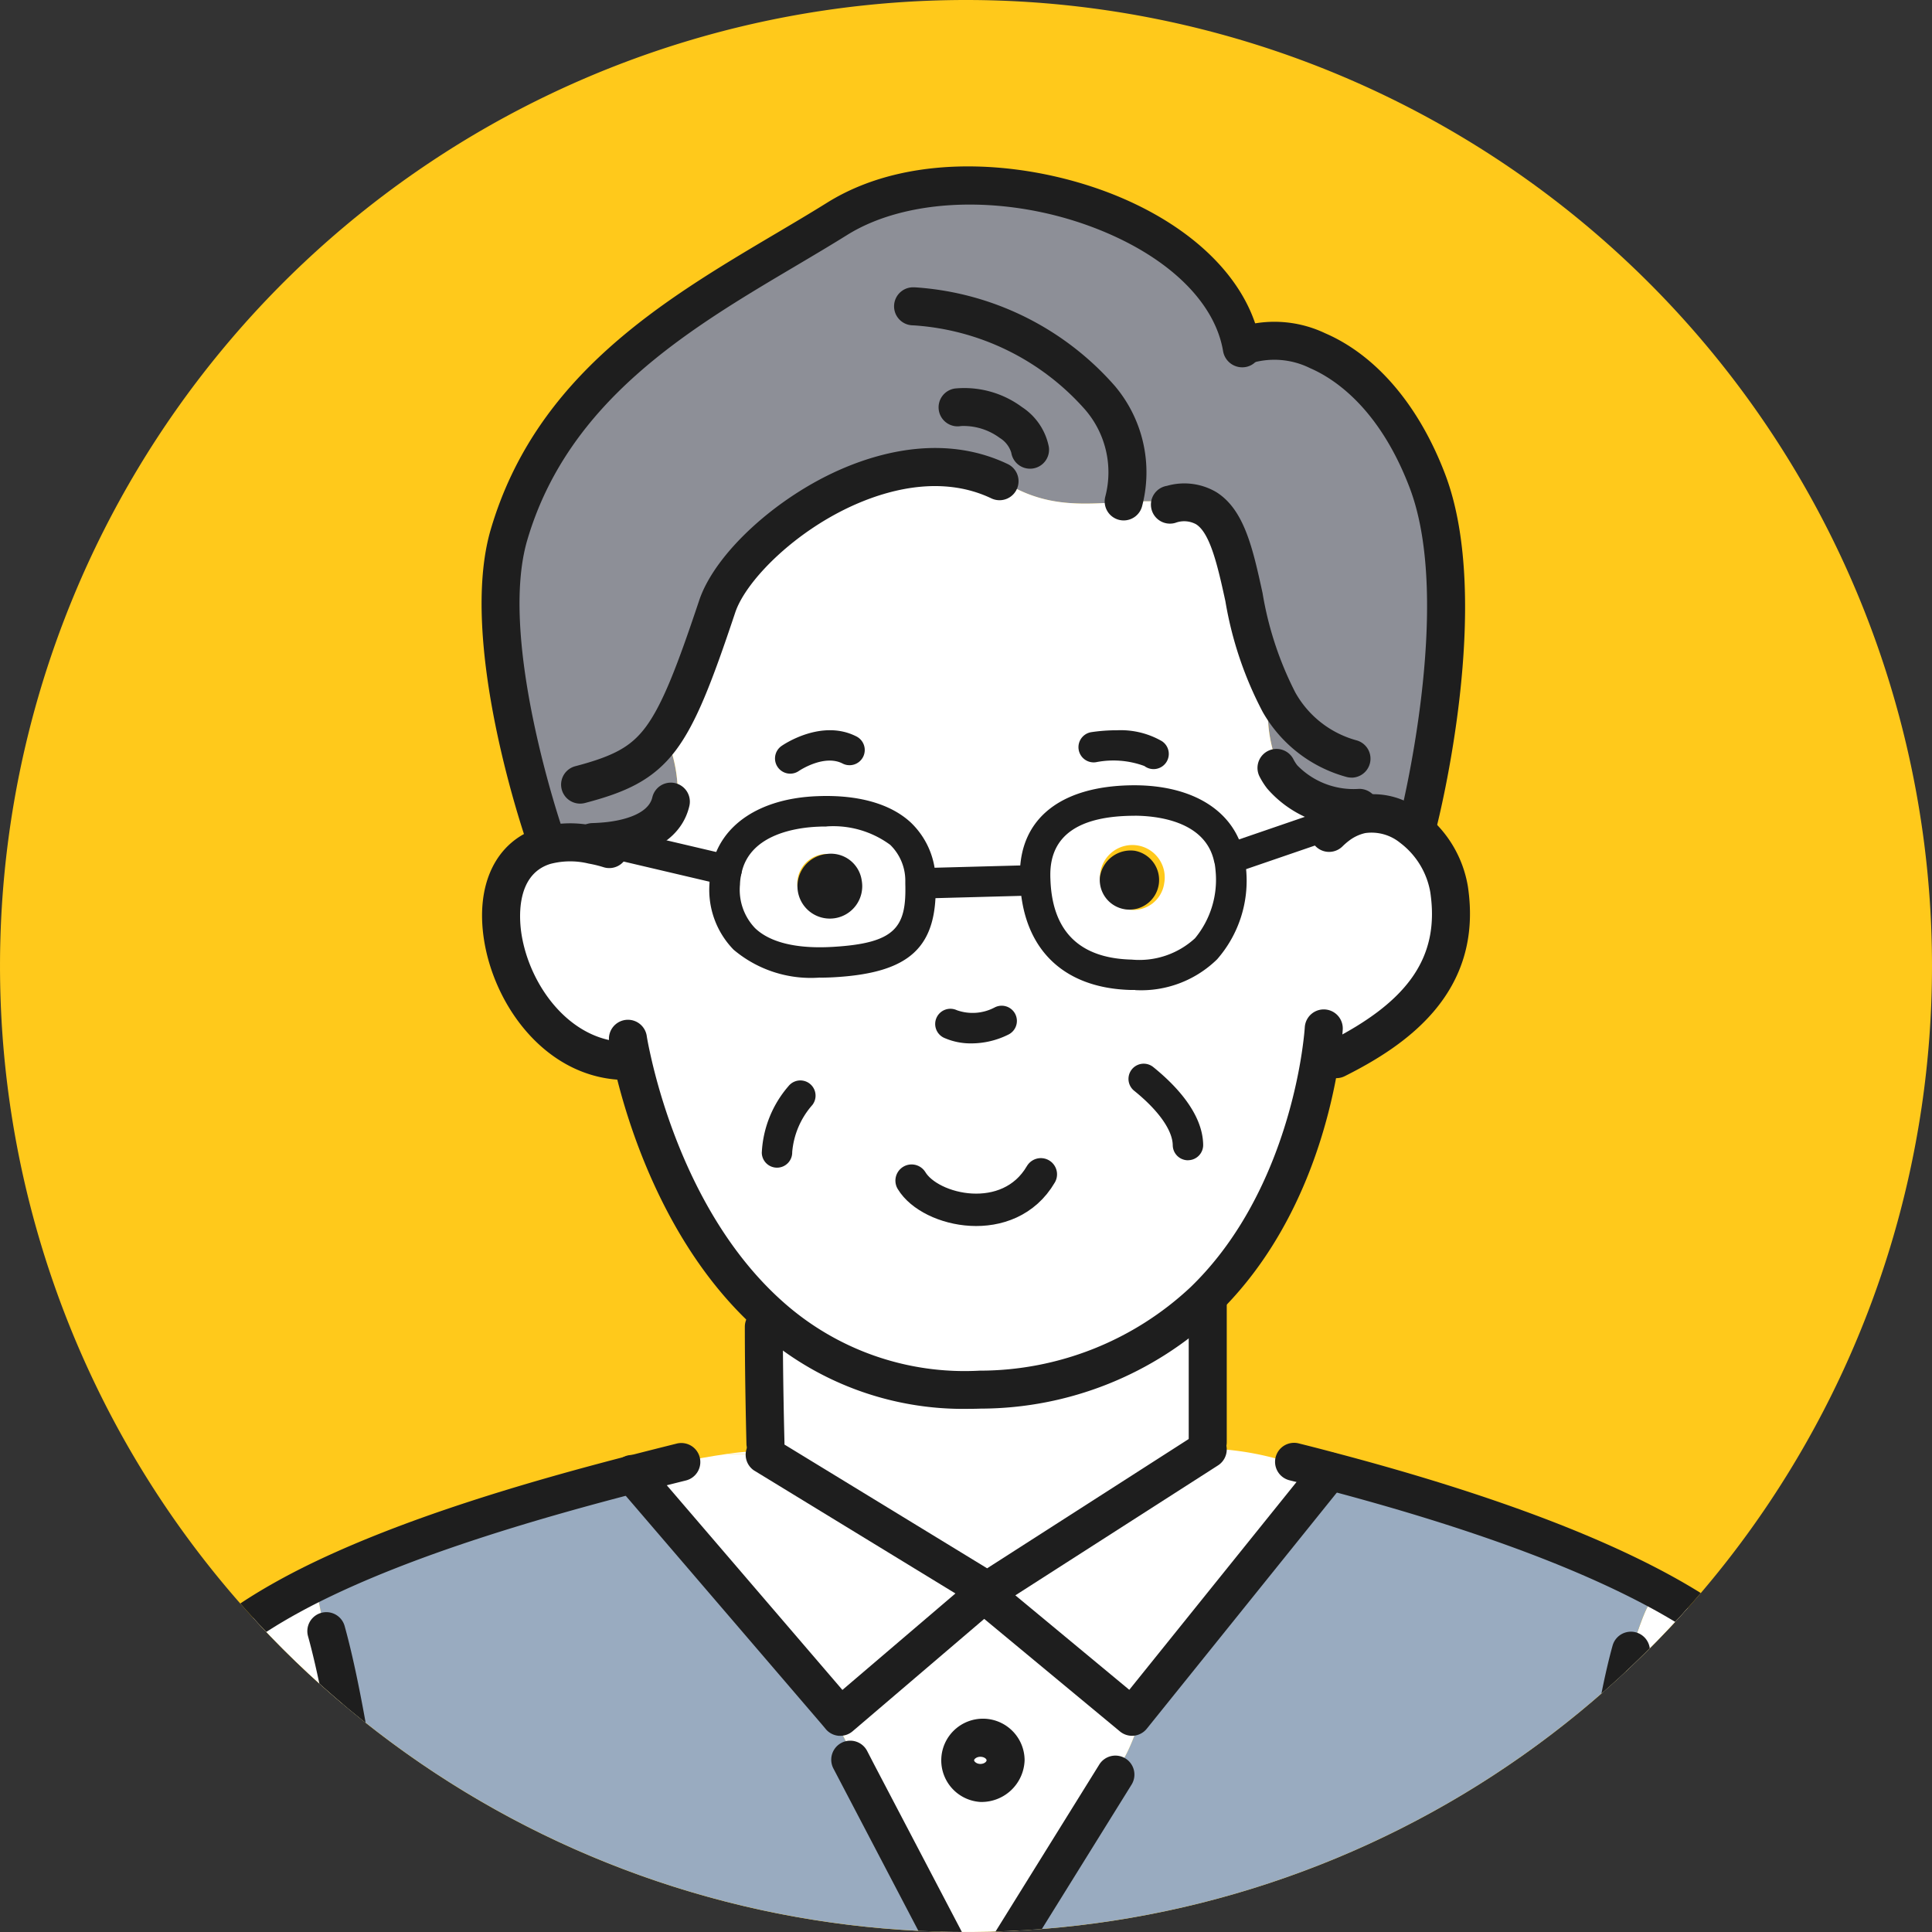 <svg xmlns="http://www.w3.org/2000/svg" xmlns:xlink="http://www.w3.org/1999/xlink" width="119.295" height="119.296" viewBox="0 0 119.295 119.296"><rect x="0" y="0" width="119.295" height="119.296" fill="#333333" stroke="none"/><defs><clipPath id="a"><path d="M59.648,0a59.647,59.647,0,1,0,59.647,59.648A59.648,59.648,0,0,0,59.648,0Z" fill="none"/></clipPath><clipPath id="b"><rect width="114.753" height="121.879" transform="translate(3.331 11.456)" fill="none"/></clipPath></defs><path d="M119.295,59.648A59.647,59.647,0,1,1,59.647,0a59.648,59.648,0,0,1,59.648,59.648" fill="#ffc91b"/><g clip-path="url(#a)"><g clip-path="url(#b)"><g clip-path="url(#b)"><path d="M118.084,133.1v.235l-20.83-.094v-.432s.958-21.891,3.456-30.907l.085-.338c.385-.761.835-2.808,1.643-3.2l.047-.1c3.475,1.888,6.32,4.057,7.757,6.49,2.376,4.028,5.842,20.125,7.842,28.352" fill="#fff"/><path d="M52.936,109.491l7.316,13.965,8.612-13.862-.057-.319c.677-.338,1.456-2.686,1.7-3.4l-.31-.244L82.105,90.84c5.786,1.521,14.106,4.01,20.38,7.419l-.047.1c-.808.4-1.259,2.442-1.644,3.2l-.084.338c-2.5,9.015-3.456,30.907-3.456,30.907v.432L24.7,132.913v-.1s-2.038-23.065-4.545-32.09l.075-.057c-.5-.638-.423-1.812-.8-2.545l-.583-.084c6.208-3.175,14.379-5.485,20.2-7l12.6,14.688-.253.216a32.99,32.99,0,0,1,1.7,3.465Z" fill="#99abc0"/><path d="M82.66,50.926a3.771,3.771,0,0,1,1.4-.629,3.869,3.869,0,0,1,3.09.8,6.024,6.024,0,0,1,2.329,3.822c.78,5.25-2.526,8.255-6.968,10.481l-.977-.15c-.488,3.2-2.094,10.133-7.194,15.063a20.1,20.1,0,0,1-13.814,5.494,17.931,17.931,0,0,1-13-4.583c-5.607-5-7.8-12.7-8.49-15.758l-.216.047c-7.194.131-10.678-11.589-5.184-13.289a5.857,5.857,0,0,1,2.912-.056L36.586,52c.31-.01.639-.029.986-.066l.01.084,7.278,1.71a4.114,4.114,0,0,0-.113.864c-.084,2.836,1.644,5.1,6.734,4.808,4.179-.244,5.447-1.456,5.353-4.855h.056l6.987-.188h.047c.122,3.3,1.869,5.738,5.945,5.832,5.1.113,6.311-3.653,6.133-6.48a5.068,5.068,0,0,0-.094-.686l.131-.037,6.49-2.226Z" fill="#fff"/><path d="M76.659,21.381h.019c3-1.24,8.555.695,11.457,8.311s-.582,21.15-.582,21.15l-.4.253a3.873,3.873,0,0,0-3.09-.8l-.112-.413a5.929,5.929,0,0,1-4.771-1.907l.037-.028a8.775,8.775,0,0,1-.929-4.076l.685-.526c-3.061-5.118-1.69-13.364-6.649-12.208L72.038,31c-3.54-.263-6.433.911-9.87-1.137l-.432-.141c-6.921-3.315-16.05,3.532-17.449,7.73-1.409,4.216-2.348,6.658-3.512,8.2l.422.019a8.946,8.946,0,0,1,.639,3.841l-.413-.009c-.376,1.615-2.207,2.254-3.851,2.432-.347.038-.676.056-.986.066l-.037.169a5.857,5.857,0,0,0-2.912.056V51.64s-4.16-11.993-2.207-18.623c3.1-10.537,13.054-15.007,20.248-19.5,8-5.005,23.5-.338,24.981,7.861" fill="#8d8f97"/><path d="M79.176,47.977a5.929,5.929,0,0,0,4.771,1.906l.112.414a3.771,3.771,0,0,0-1.4.629l-.131-.169-6.49,2.226-.131.037H75.9c-.572-2.761-3.446-3.587-5.822-3.6-2.977,0-6.152.939-6.161,4.555,0,.132,0,.254.009.376h-.046l-6.988.188h-.056v-.113c-.131-3.616-3.343-4.442-6.32-4.33-2.329.085-5.1.977-5.654,3.625l-7.278-1.709-.01-.084c1.644-.179,3.475-.817,3.851-2.433l.413.01a8.943,8.943,0,0,0-.639-3.841l-.422-.019c1.164-1.54,2.1-3.982,3.512-8.2,1.4-4.2,10.528-11.044,17.449-7.729l.432.141c3.438,2.047,6.33.874,9.871,1.136l.281.141c4.959-1.155,3.588,7.091,6.649,12.209l-.685.526a8.766,8.766,0,0,0,.93,4.076Z" fill="#fff"/><path d="M79.88,90.389l.038-.113c.676.169,1.408.357,2.188.564L70.2,105.631l-.3.376-9.138-7.579.15-.244.057.037L74.574,89.5l.516-.038a18.235,18.235,0,0,1,4.79.93" fill="#fff"/><path d="M76,53.706c.179,2.826-1.033,6.593-6.132,6.481-4.076-.1-5.823-2.537-5.945-5.833-.009-.123-.009-.245-.009-.375.009-3.617,3.183-4.555,6.16-4.555,2.376.008,5.25.835,5.823,3.6h.009a4.858,4.858,0,0,1,.094.685m-4.113.826a2,2,0,1,0-2.151,1.634,1.916,1.916,0,0,0,2.151-1.634" fill="#fff"/><path d="M74.574,89.046V89.5L60.966,98.221l-.056-.037-13.749-8.4-2.273-.009a17.093,17.093,0,0,1,2.273-.179l.1-.479s-.1-3.662-.1-7.194l.366-.7a17.931,17.931,0,0,0,13,4.583,20.1,20.1,0,0,0,13.814-5.494l.235.235Z" fill="#fff"/><path d="M70.066,52.532a1.832,1.832,0,1,1-2.151,1.634,1.916,1.916,0,0,1,2.151-1.634" fill="#1e1e1e"/><path d="M70.2,105.63l.31.245c-.245.713-1.024,3.061-1.7,3.4l.056.32-8.612,13.861L52.936,109.49l.16-.084a32.81,32.81,0,0,0-1.7-3.466l.254-.216.235.282,8.874-7.579,9.138,7.579Zm-8.1,3.062a1.568,1.568,0,1,0-1.559,1.4,1.478,1.478,0,0,0,1.559-1.4" fill="#fff"/><path d="M60.909,98.183l-.15.244-8.875,7.579-.235-.282-12.6-14.688c1.089-.282,2.1-.535,3-.761v-.018c.921-.16,1.878-.348,2.836-.479l2.273.009Z" fill="#fff"/><path d="M60.534,107.3a1.4,1.4,0,1,1-1.559,1.39,1.478,1.478,0,0,1,1.559-1.39" fill="#fff"/><path d="M56.834,54.542c.094,3.4-1.174,4.611-5.353,4.855-5.09.292-6.818-1.972-6.734-4.808a4.114,4.114,0,0,1,.113-.864c.554-2.648,3.325-3.54,5.654-3.625,2.977-.113,6.188.714,6.32,4.329Zm-5.447,1.822a1.832,1.832,0,1,0-2.151-1.643,1.922,1.922,0,0,0,2.151,1.643" fill="#fff"/><path d="M53.208,54.363a2,2,0,1,1-2.151-1.634,1.922,1.922,0,0,1,2.151,1.634" fill="#1e1e1e"/><path d="M24.7,132.809v.1l-21.365-.094v-.009c2-8.217,5.174-24.324,7.541-28.352,1.446-2.442,4.376-4.574,7.973-6.424l.582.084c.376.733.3,1.907.8,2.545l-.075.057c2.507,9.025,4.545,32.09,4.545,32.09" fill="#fff"/></g></g><path d="M97.255,133.983H97.2a1.174,1.174,0,0,1-1.122-1.224c.04-.9.992-22.129,3.5-31.17a1.175,1.175,0,0,1,2.264.628c-2.435,8.783-3.406,30.427-3.415,30.644a1.173,1.173,0,0,1-1.172,1.123" fill="#1e1e1e"/><path d="M24.695,133.983a1.174,1.174,0,0,1-1.168-1.071c-.021-.229-2.058-23.061-4.507-31.879a1.173,1.173,0,1,1,2.261-.628c2.508,9.025,4.5,31.354,4.584,32.3a1.172,1.172,0,0,1-1.065,1.272.945.945,0,0,1-.1.005" fill="#1e1e1e"/><path d="M60.534,111.265a2.573,2.573,0,1,1,2.732-2.573,2.66,2.66,0,0,1-2.732,2.573m0-2.789c-.235,0-.386.142-.386.216s.151.226.386.226.384-.136.384-.226-.154-.216-.384-.216" fill="#1e1e1e"/><path d="M74.574,90.22A1.174,1.174,0,0,1,73.4,89.046v-8.5a1.174,1.174,0,0,1,2.348,0v8.5a1.174,1.174,0,0,1-1.174,1.174" fill="#1e1e1e"/><path d="M3.332,133.984a1.176,1.176,0,0,1-1.142-1.452c.481-1.972,1.028-4.4,1.616-7,1.953-8.647,4.165-18.448,6.054-21.666,1.45-2.446,4.212-4.693,8.449-6.872,6.343-3.244,14.7-5.6,20.442-7.089,1.094-.283,2.112-.538,3.017-.764a1.174,1.174,0,1,1,.568,2.278c-.9.225-1.909.477-2.995.758-5.63,1.462-13.826,3.769-19.96,6.905-3.776,1.943-6.3,3.954-7.5,5.978-1.7,2.9-3.966,12.928-5.785,20.989-.591,2.619-1.143,5.06-1.625,7.043a1.175,1.175,0,0,1-1.14.9" fill="#1e1e1e"/><path d="M118.083,134.275a1.175,1.175,0,0,1-1.14-.9c-.36-1.482-.768-3.219-1.208-5.1-1.961-8.351-4.646-19.788-6.5-22.939-1.2-2.037-3.662-4.074-7.307-6.054-4.792-2.6-11.56-5.065-20.117-7.315-.776-.206-1.5-.393-2.173-.56a1.174,1.174,0,1,1,.568-2.278c.682.17,1.42.359,2.2.568,8.736,2.3,15.681,4.828,20.638,7.522,4.023,2.185,6.785,4.515,8.208,6.924,2.04,3.459,4.661,14.624,6.768,23.6.438,1.87.844,3.6,1.2,5.077a1.176,1.176,0,0,1-.864,1.419,1.206,1.206,0,0,1-.278.033" fill="#1e1e1e"/><path d="M59.784,86.992A19,19,0,0,1,46.745,82.1C40.893,76.873,38.6,68.9,37.891,65.721c-.2-.885-.278-1.4-.278-1.4a1.174,1.174,0,0,1,2.321-.358c0,.021.075.477.248,1.246.663,2.963,2.782,10.369,8.126,15.14a16.846,16.846,0,0,0,12.177,4.285,19.05,19.05,0,0,0,13.037-5.164c4.926-4.763,6.431-11.655,6.85-14.4.157-1.02.195-1.641.195-1.647a1.174,1.174,0,0,1,2.344.135c0,.029-.043.726-.218,1.867-.564,3.7-2.295,10.66-7.538,15.729a21.326,21.326,0,0,1-14.591,5.824q-.391.014-.78.013" fill="#1e1e1e"/><path d="M47.263,90.295a1.173,1.173,0,0,1-1.172-1.141c0-.037-.1-3.72-.1-7.227a1.174,1.174,0,1,1,2.348,0c0,3.474.1,7.125.1,7.161A1.176,1.176,0,0,1,47.3,90.295h-.034" fill="#1e1e1e"/><path d="M60.965,99.395a1.174,1.174,0,0,1-.655-.2L46.549,90.79a1.174,1.174,0,0,1,1.223-2l13.18,8.048L73.94,88.508a1.174,1.174,0,1,1,1.267,1.977L61.6,99.209a1.176,1.176,0,0,1-.634.186" fill="#1e1e1e"/><path d="M69.9,107.18a1.172,1.172,0,0,1-.749-.271L60.01,99.33a1.173,1.173,0,1,1,1.5-1.806l8.22,6.817L81.191,90.1a1.174,1.174,0,0,1,1.829,1.472L70.814,106.738a1.174,1.174,0,0,1-.8.436c-.04,0-.081.006-.12.006" fill="#1e1e1e"/><path d="M51.884,107.18c-.033,0-.066,0-.1,0a1.173,1.173,0,0,1-.8-.419l-.235-.282L38.156,91.8a1.174,1.174,0,1,1,1.781-1.529l12.079,14.077L60,97.534a1.174,1.174,0,0,1,1.524,1.786L52.646,106.9a1.172,1.172,0,0,1-.762.281" fill="#1e1e1e"/><path d="M60.252,124.63h-.043a1.173,1.173,0,0,1-1-.628l-7.751-14.807a1.174,1.174,0,0,1,2.086-1.078l.432.836,6.36,12.14,7.528-12.117a1.174,1.174,0,1,1,1.994,1.239l-8.612,13.862a1.176,1.176,0,0,1-1,.554" fill="#1e1e1e"/><path d="M73.353,71.643a.939.939,0,0,1-.939-.926c-.013-.928-.881-2.155-2.384-3.367a.939.939,0,1,1,1.18-1.462c1.391,1.123,3.055,2.868,3.082,4.8a.939.939,0,0,1-.926.952Z" fill="#1e1e1e"/><path d="M47.977,72.1a.939.939,0,0,1-.939-.917,6.765,6.765,0,0,1,1.645-4.113.939.939,0,0,1,1.48,1.156,5.029,5.029,0,0,0-1.247,2.913A.939.939,0,0,1,48,72.1h-.022" fill="#1e1e1e"/><path d="M38.7,66.686c-4.824,0-8.133-4.413-8.807-8.614-.559-3.478.745-6.149,3.4-6.971a7.05,7.05,0,0,1,3.489-.085,9.182,9.182,0,0,1,1.157.282,1.174,1.174,0,1,1-.692,2.243,7.371,7.371,0,0,0-.9-.218,4.821,4.821,0,0,0-2.365.021c-2.189.677-1.913,3.506-1.778,4.356.528,3.282,3.1,6.638,6.5,6.638.04,0,.083,0,.117,0a1.174,1.174,0,0,1,.021,2.348H38.7" fill="#1e1e1e"/><path d="M82.51,66.572a1.174,1.174,0,0,1-.526-2.224c5.027-2.52,6.922-5.288,6.332-9.258a4.861,4.861,0,0,0-1.863-3.049,2.79,2.79,0,0,0-2.157-.6,2.568,2.568,0,0,0-.953.436,4.177,4.177,0,0,0-.445.381,1.173,1.173,0,1,1-1.66-1.659,6.5,6.5,0,0,1,.711-.612,4.758,4.758,0,0,1,5.9.16,7.207,7.207,0,0,1,2.79,4.6c.978,6.582-3.871,9.83-7.6,11.7a1.151,1.151,0,0,1-.525.125" fill="#1e1e1e"/><path d="M59.98,64.426a4.049,4.049,0,0,1-1.689-.345.939.939,0,1,1,.787-1.706,2.907,2.907,0,0,0,2.332-.165.939.939,0,1,1,.84,1.679,5.124,5.124,0,0,1-2.27.537" fill="#1e1e1e"/><path d="M48.795,47.771a.939.939,0,0,1-.539-1.709c.1-.07,2.455-1.69,4.617-.593a.939.939,0,1,1-.851,1.674c-1.148-.584-2.674.448-2.69.458a.931.931,0,0,1-.537.17" fill="#1e1e1e"/><path d="M68.932,45.094a5.083,5.083,0,0,1,2.809.669A.939.939,0,1,1,70.664,47.3a5.53,5.53,0,0,0-2.989-.236.939.939,0,1,1-.288-1.856,10.567,10.567,0,0,1,1.545-.116" fill="#1e1e1e"/><path d="M70.094,61.128l-.246,0c-4.2-.1-6.7-2.545-6.862-6.719-.009-.139-.01-.278-.01-.427.009-3.493,2.6-5.494,7.1-5.494,3.6.013,6.1,1.584,6.712,4.209a.941.941,0,0,1,.038.128,6.169,6.169,0,0,1,.113.811,7.367,7.367,0,0,1-1.788,5.6,6.707,6.707,0,0,1-5.057,1.9m-.022-10.765c-3.455,0-5.211,1.217-5.218,3.618,0,.1,0,.2.007.3,0,.012,0,.024,0,.035.118,3.2,1.81,4.854,5.028,4.929a5.079,5.079,0,0,0,3.9-1.319,5.676,5.676,0,0,0,1.269-4.163c-.012-.148-.029-.295-.054-.438a.95.95,0,0,1-.032-.116c-.53-2.556-3.608-2.844-4.907-2.849" fill="#1e1e1e"/><path d="M50.629,60.362a7.394,7.394,0,0,1-5.33-1.72,5.294,5.294,0,0,1-1.491-4.081,5.048,5.048,0,0,1,.141-1.064c.537-2.572,2.982-4.206,6.53-4.336,2.512-.1,4.511.469,5.76,1.627A4.967,4.967,0,0,1,57.772,54.4v.147c.109,3.944-1.582,5.521-6.237,5.793q-.467.027-.907.027m.4-9.332c-.164,0-.323,0-.476.009h0c-1.262.046-4.254.418-4.768,2.879a3.25,3.25,0,0,0-.093.7,3.424,3.424,0,0,0,.923,2.678c.915.89,2.571,1.3,4.818,1.165,3.877-.226,4.542-1.217,4.468-3.892V54.43a3.094,3.094,0,0,0-.934-2.265,5.924,5.924,0,0,0-3.936-1.135m-.512-.93h0Z" fill="#1e1e1e"/><path d="M44.861,54.664a.943.943,0,0,1-.216-.025L37.367,52.93A.939.939,0,1,1,37.8,51.1l7.279,1.709a.94.94,0,0,1-.214,1.854" fill="#1e1e1e"/><path d="M76.039,53.923a.939.939,0,0,1-.3-1.828l6.488-2.226a.939.939,0,0,1,.609,1.777l-6.489,2.226a.946.946,0,0,1-.3.051" fill="#1e1e1e"/><path d="M56.889,55.481a.939.939,0,0,1-.024-1.878l6.988-.187a.963.963,0,0,1,.964.913.94.94,0,0,1-.915.964l-6.987.188h-.026" fill="#1e1e1e"/><path d="M83.767,51.059a6.89,6.89,0,0,1-5.52-2.365,4.605,4.605,0,0,1-.46-.719,1.174,1.174,0,1,1,2.082-1.085,2.382,2.382,0,0,0,.232.365,4.844,4.844,0,0,0,3.82,1.455,1.188,1.188,0,0,1,1.2,1.147,1.176,1.176,0,0,1-1.149,1.2c-.068,0-.136,0-.205,0" fill="#1e1e1e"/><path d="M36.585,53.171a1.174,1.174,0,0,1-.034-2.347c.282-.009.58-.026.894-.06.764-.083,2.571-.4,2.834-1.531a1.174,1.174,0,0,1,2.287.533c-.432,1.855-2.16,3.039-4.868,3.333-.378.041-.739.061-1.077.072h-.036" fill="#1e1e1e"/><path d="M83.45,48.015a1.2,1.2,0,0,1-.323-.045,8.529,8.529,0,0,1-5.164-4.019,22.694,22.694,0,0,1-2.3-6.835c-.451-2.055-.917-4.18-1.807-4.743a1.533,1.533,0,0,0-1.273-.091A1.174,1.174,0,1,1,72.054,30a3.894,3.894,0,0,1,3.058.392c1.721,1.086,2.243,3.468,2.847,6.226a20.992,20.992,0,0,0,2.017,6.131,6.207,6.207,0,0,0,3.8,2.969,1.173,1.173,0,0,1-.321,2.3" fill="#1e1e1e"/><path d="M87.554,52.015a1.171,1.171,0,0,1-1.138-1.466c.034-.132,3.357-13.273.623-20.439-1.875-4.919-4.656-6.734-6.146-7.378a4.963,4.963,0,0,0-3.768-.266,1.174,1.174,0,0,1-.895-2.17,7.3,7.3,0,0,1,5.595.281c3.159,1.365,5.79,4.455,7.407,8.7,3,7.865-.4,21.292-.542,21.86a1.174,1.174,0,0,1-1.136.881" fill="#1e1e1e"/><path d="M35.824,49.621a1.174,1.174,0,0,1-.3-2.31c2.371-.623,3.419-1.2,4.314-2.375,1.065-1.407,1.993-3.848,3.333-7.858.971-2.915,4.806-6.429,8.918-8.173,2.579-1.094,6.433-2.025,10.152-.243a1.174,1.174,0,0,1-1.015,2.117c-2.928-1.4-6.086-.618-8.221.287-3.853,1.635-6.948,4.779-7.607,6.755-1.451,4.344-2.421,6.856-3.69,8.535-1.4,1.838-3.109,2.574-5.586,3.226a1.2,1.2,0,0,1-.3.039" fill="#1e1e1e"/><path d="M63.6,28.941a1.172,1.172,0,0,1-1.157-.991,1.63,1.63,0,0,0-.715-.912,3.754,3.754,0,0,0-2.384-.732,1.174,1.174,0,1,1-.369-2.318,5.988,5.988,0,0,1,4.134,1.151,3.807,3.807,0,0,1,1.652,2.446,1.173,1.173,0,0,1-.977,1.342,1.266,1.266,0,0,1-.184.014" fill="#1e1e1e"/><path d="M69.381,32.135a1.187,1.187,0,0,1-.3-.04,1.174,1.174,0,0,1-.831-1.437,5.915,5.915,0,0,0-1.253-5.37,15.448,15.448,0,0,0-10.618-5.2h-.021a1.174,1.174,0,0,1-.021-2.347h.146a17.96,17.96,0,0,1,12.363,6.1,8.258,8.258,0,0,1,1.673,7.422,1.176,1.176,0,0,1-1.134.872" fill="#1e1e1e"/><path d="M33.637,52.814a1.174,1.174,0,0,1-1.109-.789c-.175-.505-4.26-12.428-2.224-19.34,2.795-9.5,10.666-14.159,17.612-18.27,1.083-.641,2.138-1.265,3.14-1.89,5.4-3.38,13.159-2.535,18.444-.2,4.637,2.05,7.667,5.274,8.314,8.845h0c.007.036.014.072.017.095a1.146,1.146,0,0,1-.868,1.388,1.2,1.2,0,0,1-1.425-.892c-.009-.036-.025-.122-.03-.159-.51-2.806-3.044-5.4-6.956-7.13-5.584-2.469-12.265-2.451-16.251.042-1.018.635-2.089,1.269-3.188,1.92-6.573,3.889-14.021,8.3-16.555,16.912-1.825,6.191,2.148,17.791,2.189,17.907a1.175,1.175,0,0,1-1.109,1.559" fill="#1e1e1e"/><path d="M56.288,72.9c1.153,1.916,6,3,7.981-.39" fill="none" stroke="#1e1e1e" stroke-linecap="round" stroke-miterlimit="10" stroke-width="2"/></g></svg>